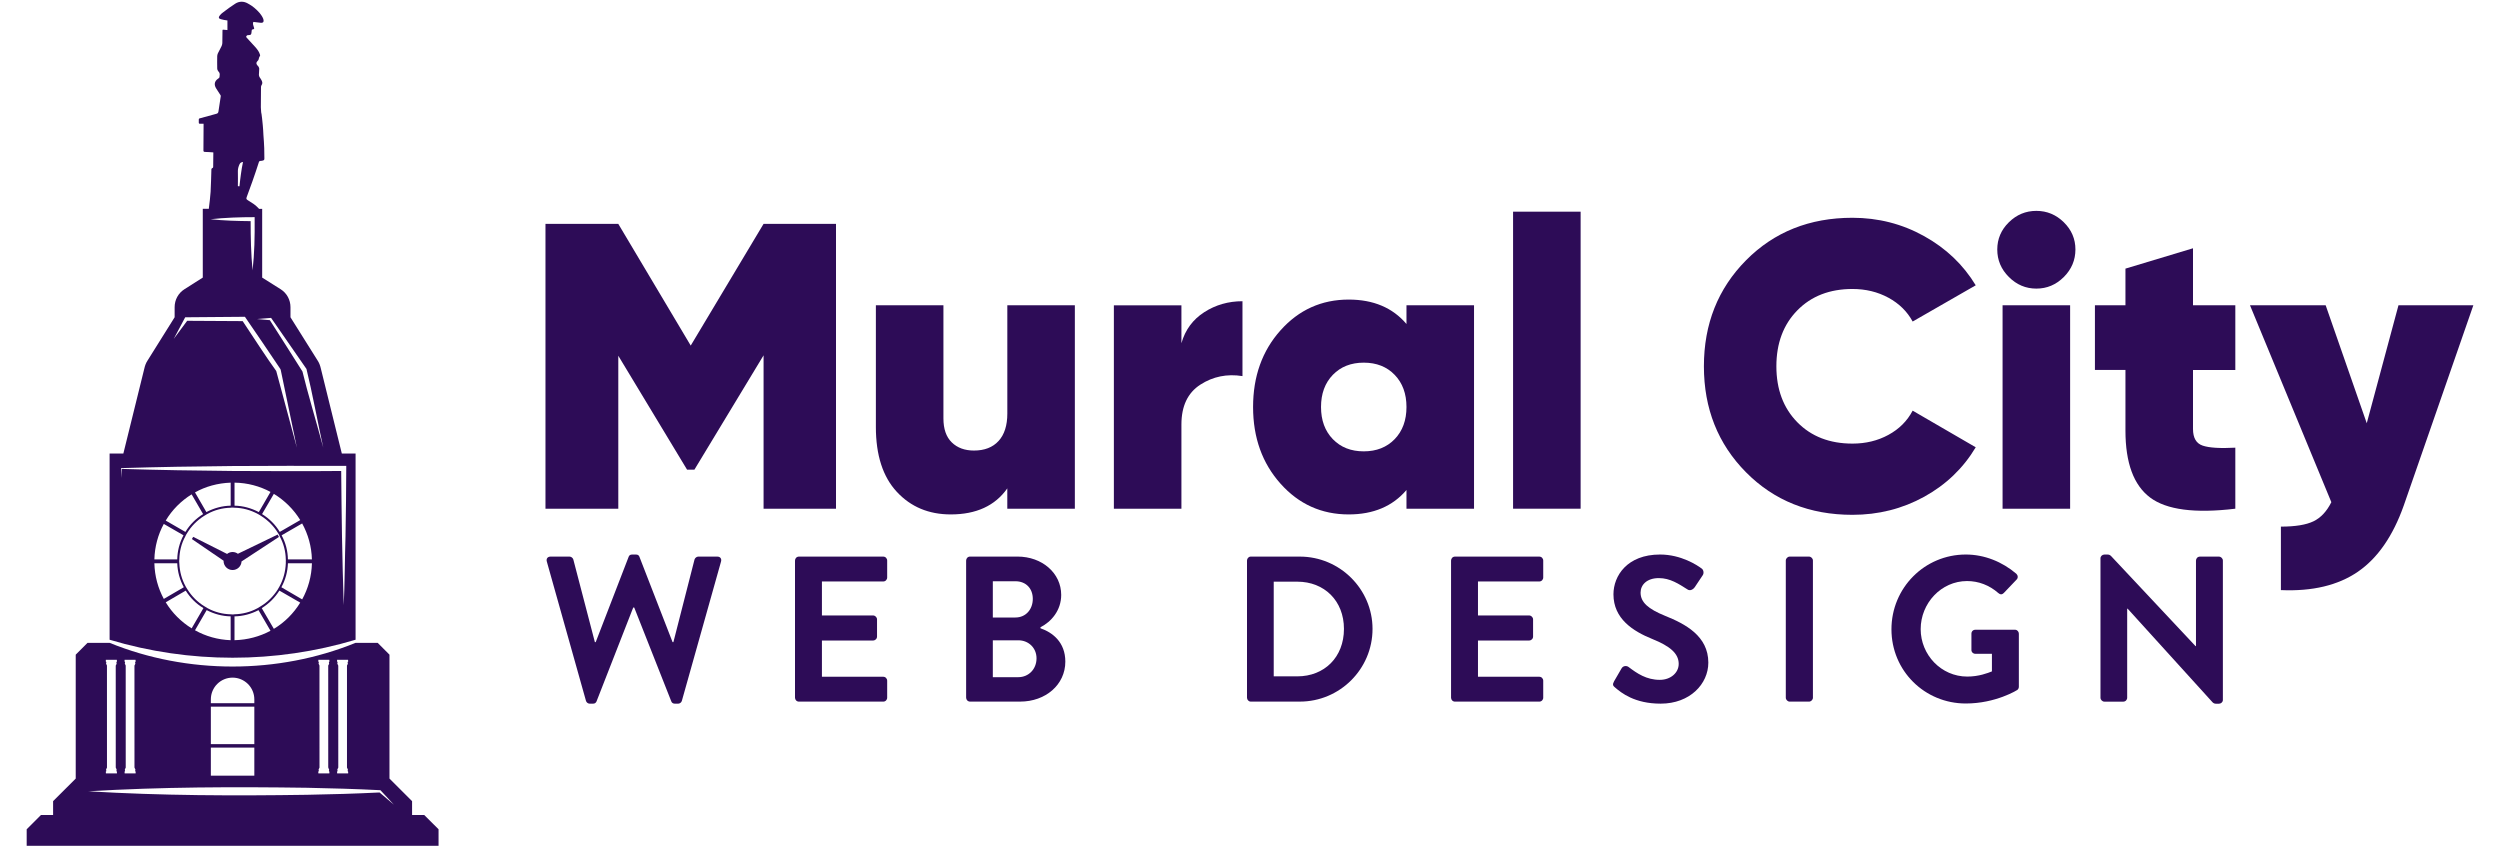 <?xml version="1.0" encoding="utf-8"?>
<!-- Generator: Adobe Illustrator 28.1.0, SVG Export Plug-In . SVG Version: 6.00 Build 0)  -->
<svg version="1.1" xmlns="http://www.w3.org/2000/svg" xmlns:xlink="http://www.w3.org/1999/xlink" x="0px" y="0px"
	 viewBox="0 0 1000 339" style="enable-background:new 0 0 1000 339;" xml:space="preserve">
<style type="text/css">
	.st0{fill:#2d0c57;}
	.st1{fill:#0F0A1F;}
	.st2{fill:#F4F4F4;}
	.st3{opacity:0.45;fill:#0F0A1F;}
	.st4{opacity:0.56;clip-path:url(#SVGID_00000127743164372420603800000006594742419424346285_);}
	.st5{opacity:0.47;fill:#0F0A1F;}
	.st6{fill:#FFFFFF;}
</style>
<g id="Layer_1">
</g>
<g id="Layer_2">
	<g>
		<g>
			<g>
				<g>
					<path class="st0" d="M96.62,224.58l14.96-9.81l-0.53-0.94l-15.89,7.68c-0.6-0.44-1.33-0.71-2.13-0.71
						c-0.83,0-1.59,0.29-2.2,0.77l-13.56-6.83l-0.52,0.88l12.69,8.67c0,0.04-0.01,0.08-0.01,0.12c0,1.99,1.61,3.6,3.6,3.6
						C94.96,228.01,96.53,226.49,96.62,224.58z"/>
					<path class="st0" d="M169.69,326h-4.86v-5.54c-3.53-3.52-5.51-5.51-9.04-9.03v-49.56c-1.85-1.84-2.88-2.88-4.72-4.73h-8.85
						c-31.05,12.63-67.32,12.64-98.37,0h-8.84c-1.85,1.85-2.88,2.89-4.72,4.73v49.56c-3.53,3.52-5.52,5.51-9.05,9.03V326h-4.86
						c-2.23,2.23-3.48,3.48-5.71,5.71v6.61h164.75v-6.61C173.18,329.48,171.93,328.23,169.69,326z M134.99,308.13
						c-0.11-0.28-0.04-0.53,0.15-0.75c0.13-0.15,0.17-0.29,0.17-0.49c0-4.03-0.01-36.52-0.01-40.56c0-0.13-0.07-0.29-0.15-0.4
						c-0.19-0.25-0.27-0.51-0.16-0.81c0.04-0.13,0.12-0.35-0.12-0.44c-0.04,0-0.05-0.11-0.05-0.16c0-0.21,0.01-0.4,0.01-0.6h4.39
						c0.01,0.21,0.04,0.45,0.05,0.67c0,0.03-0.01,0.09-0.04,0.09c-0.28,0.09-0.19,0.31-0.13,0.47c0.09,0.28,0.05,0.53-0.15,0.75
						c-0.13,0.15-0.16,0.29-0.16,0.49v40.56c0,0.13,0.07,0.28,0.15,0.4c0.19,0.25,0.27,0.49,0.16,0.81
						c-0.05,0.13-0.12,0.33,0.12,0.43c0.04,0.01,0.05,0.12,0.05,0.17c0,0.2-0.01,0.4-0.01,0.6h-4.4c-0.01-0.21-0.03-0.45-0.04-0.68
						c0-0.03,0.01-0.09,0.04-0.09C135.14,308.5,135.03,308.27,134.99,308.13z M127.48,308.13c-0.08-0.28-0.04-0.53,0.16-0.75
						c0.13-0.15,0.16-0.29,0.16-0.49c0-4.03-0.01-36.52-0.01-40.56c0-0.13-0.05-0.29-0.13-0.4c-0.19-0.25-0.27-0.51-0.17-0.81
						c0.05-0.13,0.13-0.35-0.12-0.44c-0.03,0-0.04-0.11-0.04-0.16c0-0.21,0.01-0.4,0.01-0.6h4.4c0,0.21,0.03,0.45,0.04,0.67
						c0,0.03-0.03,0.09-0.04,0.09c-0.28,0.09-0.19,0.31-0.12,0.47c0.08,0.28,0.04,0.53-0.16,0.75c-0.15,0.15-0.17,0.29-0.17,0.49
						c0.01,4.03,0.01,36.52,0.01,40.56c0,0.13,0.07,0.28,0.13,0.4c0.2,0.25,0.28,0.49,0.17,0.81c-0.05,0.13-0.12,0.33,0.13,0.43
						c0.01,0.01,0.04,0.12,0.04,0.17c0,0.2-0.01,0.4-0.03,0.6h-4.39c-0.01-0.21-0.03-0.45-0.04-0.68c0-0.03,0.01-0.09,0.03-0.09
						C127.65,308.5,127.54,308.27,127.48,308.13z M84.34,279.74c0-4.8,3.89-8.69,8.69-8.69c2.4,0,4.57,0.99,6.15,2.55
						c1.57,1.57,2.55,3.75,2.55,6.15v1.53H84.34V279.74z M84.34,282.66h17.39v14.99H84.34V282.66z M84.34,299.03h17.39v11.23H84.34
						V299.03z M49.97,308.13c-0.09-0.28-0.04-0.53,0.15-0.75c0.15-0.15,0.17-0.29,0.17-0.49c0-4.03-0.01-36.52-0.01-40.56
						c0-0.13-0.05-0.29-0.13-0.4c-0.19-0.25-0.28-0.51-0.17-0.81c0.05-0.13,0.13-0.35-0.12-0.44c-0.03,0-0.04-0.11-0.04-0.16
						c0-0.21,0-0.4,0.01-0.6h4.39c0.03,0.21,0.03,0.45,0.04,0.67c0,0.03-0.01,0.09-0.03,0.09c-0.29,0.09-0.19,0.31-0.13,0.47
						c0.09,0.28,0.04,0.53-0.15,0.75c-0.13,0.15-0.17,0.29-0.17,0.49c0,4.03,0.01,36.52,0.01,40.56c0,0.13,0.07,0.28,0.15,0.4
						c0.19,0.25,0.27,0.49,0.16,0.81c-0.04,0.13-0.13,0.33,0.12,0.43c0.03,0.01,0.04,0.12,0.04,0.17c0,0.2-0.01,0.4-0.01,0.6h-4.39
						c-0.01-0.21-0.03-0.45-0.04-0.68c0-0.03,0.01-0.09,0.04-0.09C50.13,308.5,50.03,308.27,49.97,308.13z M42.47,308.13
						c-0.09-0.28-0.05-0.53,0.15-0.75c0.15-0.15,0.17-0.29,0.17-0.49c0-4.03,0-36.52-0.01-40.56c0-0.13-0.05-0.29-0.13-0.4
						c-0.2-0.25-0.28-0.51-0.16-0.81c0.04-0.13,0.12-0.35-0.13-0.44c-0.03,0-0.05-0.11-0.05-0.16c0-0.21,0.01-0.4,0.03-0.6h4.39
						c0.01,0.21,0.04,0.45,0.04,0.67c0,0.03-0.01,0.09-0.03,0.09c-0.28,0.09-0.19,0.31-0.13,0.47c0.09,0.28,0.04,0.53-0.15,0.75
						c-0.13,0.15-0.17,0.29-0.17,0.49c0,4.03,0.01,36.52,0.01,40.56c0,0.13,0.05,0.28,0.15,0.4c0.19,0.25,0.25,0.49,0.16,0.81
						c-0.05,0.13-0.13,0.33,0.12,0.43c0.04,0.01,0.04,0.12,0.04,0.17v0.6h-4.4c-0.01-0.21-0.04-0.45-0.05-0.68
						c0-0.03,0.03-0.09,0.05-0.09C42.63,308.5,42.53,308.27,42.47,308.13z M122.83,315.11c9.71,0.2,19.41,0.47,29.13,0.96h0.21
						l0.11,0.12c1.77,1.87,3.52,3.77,5.27,5.68c-1.93-1.61-3.84-3.25-5.73-4.88c-9.67,0.48-19.33,0.75-28.99,0.93
						c-29.17,0.44-58.33,0.36-87.46-1.4C64.5,314.76,93.66,314.69,122.83,315.11z"/>
				</g>
				<path class="st0" d="M136.73,181.42l-8.38-33.97c-0.26-1.15-0.64-2.24-1.28-3.2l-10.88-17.34v-4.03c0-2.94-1.47-5.63-3.9-7.17
					l-7.42-4.67V83.54h-1.28c-0.06-0.06-0.06-0.13-0.13-0.19c-0.58-0.58-1.15-1.15-1.86-1.66c-0.83-0.58-1.73-1.09-2.56-1.66
					c-0.51-0.32-0.58-0.58-0.38-1.15l2.3-6.33c0.9-2.56,1.79-5.18,2.62-7.8c0.13-0.26,0.26-0.38,0.51-0.38
					c0.32,0,0.64-0.06,0.96-0.13c0.51-0.13,0.7-0.26,0.7-0.83c0-1.41,0-2.75-0.06-4.16c-0.06-1.73-0.19-3.52-0.32-5.18
					c-0.06-1.34-0.13-2.62-0.26-3.97c0-0.26-0.51-5.12-0.64-5.18c0-0.64-0.13-1.34-0.13-1.98c0-2.75,0.06-5.44,0.06-8.13
					c0-0.26,0.06-0.51,0.19-0.7c0.51-0.7,0.38-1.34,0-2.05c-0.19-0.45-0.51-0.77-0.77-1.22c-0.13-0.26-0.26-0.58-0.26-0.9
					c0-0.83,0.13-1.66,0.13-2.5c0-0.26-0.19-0.58-0.32-0.83c-0.13-0.19-0.32-0.38-0.51-0.58c-0.45-0.58-0.38-1.09,0.13-1.6
					c0.19-0.19,0.38-0.38,0.45-0.64c0.13-0.45,0.19-0.96,0.51-1.34c0.13-0.13,0.13-0.51,0-0.7c-0.32-1.09-1.02-1.98-1.73-2.81
					c-1.15-1.28-2.37-2.56-3.52-3.84c-0.13-0.19-0.32-0.32-0.19-0.58c0.19-0.32,0.32-0.45,0.64-0.45c0.19,0,0.38,0,0.58-0.06
					c0.51,0,0.77-0.26,0.83-0.77c0.06-0.32,0.06-0.7,0.13-1.09c0-0.19,0.06-0.32,0.32-0.38c0.77-0.13,0.77-0.26,0.51-0.96
					c-0.19-0.64-0.51-1.28-0.19-2.05c0.9,0.13,1.79,0.19,2.69,0.32c1.28,0.19,1.66-0.32,1.28-1.54c-0.32-0.83-0.83-1.6-1.41-2.3
					c-1.34-1.54-2.88-2.88-4.73-3.84c-1.66-0.96-3.45-0.96-5.05,0.06c-1.73,1.09-3.33,2.3-4.93,3.52c-0.51,0.32-0.9,0.77-1.28,1.22
					c-0.58,0.7-0.45,1.28,0.45,1.47c0.83,0.26,1.66,0.38,2.62,0.51v3.84c-0.51-0.06-0.96-0.06-1.47-0.13
					c-0.51-0.06-0.51,0-0.51,0.51c0,1.6,0,3.2-0.06,4.86c0,0.45-0.19,0.96-0.38,1.34c-0.45,0.96-0.96,1.86-1.41,2.75
					c-0.13,0.32-0.26,0.77-0.26,1.09c-0.06,1.6,0,3.2,0,4.73c-0.06,0.64,0.26,1.15,0.64,1.6c0.58,0.64,0.32,1.41,0.26,2.17
					c-0.06,0.13-0.32,0.32-0.45,0.45c0,0.06-0.06,0.13-0.19,0.13c-1.41,1.02-1.6,2.43-0.64,3.9c0.58,0.83,1.15,1.79,1.73,2.69
					c0.06,0.13,0.13,0.32,0.06,0.45c-0.26,1.98-0.58,3.97-0.9,5.95c-0.06,0.58-0.32,0.9-0.9,1.02c-2.18,0.58-4.35,1.22-6.53,1.79
					c-0.32,0.06-0.45,0.19-0.45,0.58v1.09c0,0.38,0.13,0.51,0.51,0.51h1.41v0.83c0,3.26-0.06,6.53-0.06,9.79
					c0,0.38,0.06,0.58,0.51,0.64c1.15,0,2.24,0.13,3.45,0.19v0.38c0,1.79-0.06,3.52-0.06,5.31c0,0.32-0.06,0.51-0.45,0.64
					c-0.06,0-0.26,0.26-0.26,0.38c-0.13,3.07-0.13,6.08-0.32,9.08c-0.13,2.24-0.45,4.41-0.7,6.59v0.19h-2.43v27.51l-7.36,4.67
					c-2.43,1.54-3.9,4.22-3.9,7.17v4.03L59,144.25c-0.64,0.96-1.02,2.05-1.28,3.2l-8.38,33.97h-5.5v74.47
					c31.99,9.6,66.41,9.6,98.39,0v-74.47H136.73z M108.2,127.17c0.32-0.06,0.26,0,0.38,0.19l14.01,20.22
					c2.24,9.08,4.67,22.2,6.72,31.48c-2.3-8.64-6.59-23.1-8.32-30.45c0,0-11.84-18.74-13.05-20.54l-5.12-0.45L108.2,127.17z
					 M95.15,68.37c0-0.9,0.26-1.79,0.64-2.62c0.26-0.64,0.77-0.9,1.41-0.96c-0.32,1.6-0.64,3.26-0.83,4.86
					c-0.26,1.6-0.38,3.2-0.58,4.86c-0.26,0-0.45,0-0.64-0.06C95.15,72.4,95.21,70.42,95.15,68.37z M101.86,86.86v0.83
					c0.06,6.78-0.06,13.63-0.83,20.47c-0.64-6.59-0.77-13.11-0.77-19.7c-5.37-0.06-10.68-0.19-16.06-0.77
					C90.09,87.05,95.98,86.86,101.86,86.86z M73.91,127.23l0.19-0.32h0.45l22.97-0.19h0.45c4.8,6.97,9.53,13.95,14.2,20.92
					l0.06,0.19l0.06,0.13l6.46,31.09l-8.25-30.64c-3.77-5.18-9.15-13.5-13.43-19.96l-22.2-0.13l-5.37,7.23L73.91,127.23z
					 M61.75,225.31h9.15v0.06c0.13,3.39,1.02,6.59,2.62,9.53l-8,4.67C63.22,235.29,61.88,230.49,61.75,225.31z M81.26,205.67H81.2
					c-2.88,1.79-5.31,4.22-7.04,7.1l-7.87-4.54c2.56-4.29,6.14-7.87,10.36-10.49L81.26,205.67z M78,196.96
					c4.22-2.37,9.08-3.71,14.27-3.9v9.21c-3.39,0.06-6.65,0.96-9.72,2.56L78,196.96z M73.4,214.11c-1.6,3.01-2.43,6.27-2.5,9.6v0.06
					h-9.15c0.13-5.12,1.47-9.98,3.77-14.2L73.4,214.11z M66.29,240.92l8-4.67c1.79,2.88,4.16,5.25,7.04,6.97h0.06l-4.73,8.12
					C72.44,248.72,68.85,245.14,66.29,240.92z M92.27,256.08c-5.18-0.19-10.04-1.6-14.27-3.97l4.67-8.06
					c2.94,1.54,6.21,2.43,9.53,2.49h0.06V256.08z M93.04,245.78c-0.26,0-0.51,0-0.77-0.06c-3.2-0.06-6.4-0.9-9.21-2.43
					c-0.38-0.19-0.64-0.38-0.96-0.58l-0.32-0.19c-2.75-1.66-5.05-3.97-6.78-6.72c-0.32-0.45-0.58-0.96-0.77-1.28
					c-1.54-2.81-2.37-5.95-2.5-9.21c-0.06-0.32-0.06-0.64-0.06-0.9c0-0.19,0-0.38,0.06-0.58c0.06-3.33,0.83-6.46,2.43-9.34
					c0.13-0.38,0.38-0.77,0.7-1.28c1.66-2.75,4.03-5.12,6.78-6.85c0.45-0.26,0.83-0.51,1.28-0.77c2.94-1.6,6.08-2.43,9.4-2.5
					c0.19-0.06,0.45-0.06,0.7-0.06c0.26,0,0.51,0,0.77,0.06c3.26,0.06,6.4,0.9,9.34,2.5c0.45,0.19,0.83,0.51,1.28,0.77
					c2.75,1.73,5.12,4.09,6.78,6.85c0.32,0.51,0.58,0.9,0.7,1.34c1.54,2.81,2.37,5.95,2.43,9.28c0.06,0.19,0,0.38,0,0.58v0.9
					c-0.13,3.26-0.96,6.4-2.49,9.21c-0.19,0.38-0.45,0.83-0.77,1.34c-1.73,2.69-4.03,4.99-6.78,6.65l-0.32,0.19
					c-0.32,0.19-0.64,0.38-0.96,0.58c-2.81,1.54-6.01,2.37-9.28,2.43C93.55,245.78,93.29,245.78,93.04,245.78z M103.53,204.83
					c-3.07-1.6-6.33-2.5-9.66-2.56c-0.06,0-0.06,0-0.06,0v-9.21c5.18,0.06,10.11,1.41,14.39,3.71L103.53,204.83z M109.54,197.54
					c4.29,2.62,7.93,6.21,10.56,10.49l-8.19,4.73c-1.73-2.88-4.16-5.31-7.04-7.1c0,0,0,0-0.06,0L109.54,197.54z M93.8,256.08v-9.53
					c3.39-0.06,6.65-0.96,9.6-2.49l4.8,8.25C103.91,254.61,98.99,255.95,93.8,256.08z M109.54,251.54l-4.86-8.32h0.06
					c2.81-1.73,5.18-4.09,6.97-6.91c0.06-0.06,0.06-0.06,0.06-0.06l8.32,4.8C117.47,245.33,113.83,248.98,109.54,251.54z
					 M120.87,239.76l-8.32-4.86c1.6-2.94,2.5-6.14,2.62-9.53v-0.06h9.6C124.64,230.55,123.23,235.48,120.87,239.76z M115.17,223.77
					c-0.06-3.39-0.9-6.65-2.5-9.6c0,0,0,0,0-0.06l8.19-4.73c2.37,4.29,3.77,9.21,3.9,14.39H115.17z M138.2,214.75
					c-0.26,8-0.32,19.45-0.7,27.32c-0.26-7.8-0.58-19.32-0.7-27.32c-0.13-8.76-0.26-17.53-0.32-26.36
					c-11.39,0.13-32.69,0.06-43.44,0c-14.78-0.13-29.56-0.38-44.34-0.83l-0.13,3.65l-0.13-3.84v-0.13h0.13
					c14.78-0.45,29.62-0.7,44.46-0.83c11.07-0.06,33.4-0.13,44.46-0.06h1.02C138.46,195.81,138.39,205.28,138.2,214.75z"/>
			</g>
		</g>
		<g>
			<g>
				<path class="st0" d="M334.4,89.56v113.93h-28.97v-61.36l-27.67,45.74h-2.93l-27.51-45.57v61.2h-29.13V89.56h29.13l28.97,48.67
					l29.13-48.67H334.4z"/>
				<path class="st0" d="M402.92,122.11h27.02v81.38h-27.02v-8.14c-4.88,6.95-12.43,10.42-22.62,10.42
					c-8.79,0-15.98-3.01-21.57-9.03c-5.59-6.02-8.38-14.67-8.38-25.96v-48.67h27.02v45.25c0,4.23,1.11,7.43,3.34,9.6
					c2.22,2.17,5.18,3.26,8.87,3.26c4.23,0,7.51-1.27,9.85-3.83c2.33-2.55,3.5-6.21,3.5-10.99V122.11z"/>
				<path class="st0" d="M472.58,137.25c1.52-5.32,4.56-9.44,9.11-12.37c4.56-2.93,9.66-4.39,15.3-4.39v29.95
					c-6.18-0.98-11.8,0.16-16.85,3.42c-5.05,3.26-7.57,8.57-7.57,15.95v33.69h-27.02v-81.38h27.02V137.25z"/>
				<path class="st0" d="M562.59,122.11h27.02v81.38h-27.02V196c-5.53,6.51-13.24,9.77-23.11,9.77c-10.85,0-19.94-4.09-27.26-12.29
					c-7.32-8.19-10.99-18.42-10.99-30.68c0-12.26,3.66-22.49,10.99-30.68c7.32-8.19,16.41-12.29,27.26-12.29
					c9.87,0,17.58,3.26,23.11,9.77V122.11z M533.13,175.66c3.15,3.26,7.27,4.88,12.37,4.88c5.1,0,9.22-1.63,12.37-4.88
					c3.15-3.26,4.72-7.54,4.72-12.86c0-5.32-1.57-9.6-4.72-12.86c-3.15-3.26-7.27-4.88-12.37-4.88c-5.1,0-9.22,1.63-12.37,4.88
					c-3.15,3.26-4.72,7.54-4.72,12.86C528.41,168.12,529.98,172.4,533.13,175.66z"/>
				<path class="st0" d="M605.23,203.49V84.67h27.02v118.81H605.23z"/>
				<path class="st0" d="M740.97,205.93c-17.15,0-31.33-5.67-42.56-17.01c-11.23-11.34-16.85-25.47-16.85-42.4
					c0-16.93,5.62-31.06,16.85-42.4c11.23-11.34,25.42-17.01,42.56-17.01c10.31,0,19.86,2.44,28.65,7.32
					c8.79,4.88,15.68,11.45,20.67,19.69l-25.23,14.49c-2.17-4.01-5.4-7.19-9.68-9.52c-4.29-2.33-9.09-3.5-14.4-3.5
					c-9.11,0-16.47,2.85-22.05,8.55c-5.59,5.7-8.38,13.16-8.38,22.38c0,9.22,2.79,16.68,8.38,22.38c5.59,5.7,12.94,8.54,22.05,8.54
					c5.32,0,10.12-1.16,14.4-3.5c4.29-2.33,7.51-5.56,9.68-9.68l25.23,14.65c-4.99,8.36-11.86,14.95-20.59,19.78
					C760.96,203.51,751.39,205.93,740.97,205.93z"/>
				<path class="st0" d="M825.53,110.8c-3.09,3.09-6.75,4.64-10.99,4.64s-7.89-1.55-10.99-4.64c-3.09-3.09-4.64-6.75-4.64-10.99
					c0-4.23,1.55-7.87,4.64-10.9c3.09-3.04,6.75-4.56,10.99-4.56s7.89,1.52,10.99,4.56c3.09,3.04,4.64,6.67,4.64,10.9
					C830.16,104.04,828.62,107.71,825.53,110.8z M801.03,203.49v-81.38h27.02v81.38H801.03z"/>
				<path class="st0" d="M894.13,147.99H877.2v23.6c0,3.58,1.3,5.81,3.91,6.67c2.6,0.87,6.94,1.14,13.02,0.81v24.41
					c-16.17,1.95-27.53,0.46-34.1-4.48c-6.57-4.94-9.85-13.86-9.85-26.77v-24.25h-12.21v-25.88h12.21v-14.65l27.02-8.14v22.79h16.93
					V147.99z"/>
				<path class="st0" d="M959.39,122.11h29.95l-27.83,80.08c-4.34,12.26-10.47,21.1-18.39,26.53c-7.92,5.42-18.18,7.87-30.76,7.32
					v-25.39c5.75,0,10.09-0.71,13.02-2.12c2.93-1.41,5.31-3.96,7.16-7.65l-32.55-78.78h30.27l16.44,47.2L959.39,122.11z"/>
			</g>
			<g>
				<path class="st0" d="M218.73,224.63c-0.33-1.16,0.33-1.99,1.49-1.99h7.62c0.66,0,1.33,0.58,1.49,1.16l8.62,33.06h0.33
					l13.18-34.14c0.17-0.5,0.58-0.91,1.41-0.91h1.49c0.83,0,1.24,0.41,1.41,0.91l13.26,34.14h0.33l8.45-33.06
					c0.17-0.58,0.83-1.16,1.49-1.16h7.62c1.16,0,1.82,0.83,1.49,1.99l-15.66,55.68c-0.17,0.66-0.83,1.16-1.49,1.16h-1.33
					c-0.75,0-1.24-0.41-1.41-0.91l-14.83-37.54h-0.41l-14.67,37.54c-0.25,0.5-0.58,0.91-1.41,0.91h-1.33c-0.66,0-1.33-0.5-1.49-1.16
					L218.73,224.63z"/>
				<path class="st0" d="M318,224.22c0-0.83,0.66-1.58,1.57-1.58h33.73c0.91,0,1.57,0.75,1.57,1.58v6.79c0,0.83-0.66,1.58-1.57,1.58
					h-24.53v13.59h20.47c0.83,0,1.57,0.75,1.57,1.57v6.88c0,0.91-0.75,1.57-1.57,1.57h-20.47v14.5h24.53c0.91,0,1.57,0.75,1.57,1.58
					v6.8c0,0.83-0.66,1.57-1.57,1.57h-33.73c-0.91,0-1.57-0.75-1.57-1.57V224.22z"/>
				<path class="st0" d="M416.19,251.31c4.81,1.66,9.94,5.55,9.94,13.34c0,9.28-7.95,15.99-18.06,15.99h-20.05
					c-0.91,0-1.57-0.75-1.57-1.57v-54.86c0-0.83,0.66-1.58,1.57-1.58h18.98c9.86,0,17.48,6.63,17.48,15.33
					c0,6.21-3.98,10.77-8.29,12.93V251.31z M406.16,247c4.23,0,6.96-3.31,6.96-7.46s-2.73-7.04-6.96-7.04h-9.03V247H406.16z
					 M407.32,270.87c4.14,0,7.29-3.23,7.29-7.54c0-4.14-3.15-7.21-7.29-7.21h-10.19v14.75H407.32z"/>
				<path class="st0" d="M498.8,224.22c0-0.83,0.66-1.58,1.49-1.58h19.64c15.99,0,29.08,13.01,29.08,28.92
					c0,16.07-13.09,29.08-29.08,29.08h-19.64c-0.83,0-1.49-0.75-1.49-1.57V224.22z M518.94,270.54c10.77,0,18.64-7.62,18.64-18.98
					c0-11.27-7.87-18.89-18.64-18.89h-9.45v37.87H518.94z"/>
				<path class="st0" d="M580.42,224.22c0-0.83,0.66-1.58,1.57-1.58h33.73c0.91,0,1.57,0.75,1.57,1.58v6.79
					c0,0.83-0.66,1.58-1.57,1.58h-24.53v13.59h20.47c0.83,0,1.57,0.75,1.57,1.57v6.88c0,0.91-0.75,1.57-1.57,1.57h-20.47v14.5h24.53
					c0.91,0,1.57,0.75,1.57,1.58v6.8c0,0.83-0.66,1.57-1.57,1.57h-33.73c-0.91,0-1.57-0.75-1.57-1.57V224.22z"/>
				<path class="st0" d="M646.04,275.01c-0.83-0.66-1.16-1.16-0.41-2.49l2.98-5.14c0.66-1.16,2.07-1.16,2.82-0.58
					c3.4,2.57,7.13,5.14,12.51,5.14c4.31,0,7.54-2.82,7.54-6.38c0-4.23-3.56-7.13-10.52-9.94c-7.79-3.15-15.58-8.12-15.58-17.9
					c0-7.37,5.47-15.91,18.64-15.91c8.45,0,14.92,4.31,16.57,5.55c0.83,0.5,1.08,1.9,0.5,2.73l-3.15,4.72
					c-0.66,0.99-1.91,1.66-2.9,0.99c-3.56-2.24-6.96-4.56-11.52-4.56c-4.72,0-7.29,2.65-7.29,5.8c0,3.89,3.07,6.55,9.78,9.28
					c8.04,3.23,17.32,8.04,17.32,18.73c0,8.54-7.37,16.41-19.06,16.41C653.83,281.48,648.45,277.08,646.04,275.01z"/>
				<path class="st0" d="M714.32,224.22c0-0.83,0.75-1.58,1.57-1.58h7.71c0.83,0,1.57,0.75,1.57,1.58v54.86
					c0,0.83-0.75,1.57-1.57,1.57h-7.71c-0.83,0-1.57-0.75-1.57-1.57V224.22z"/>
				<path class="st0" d="M786.33,221.81c7.46,0,14.58,2.9,20.22,7.71c0.66,0.66,0.75,1.66,0.08,2.32l-5.14,5.39
					c-0.66,0.66-1.41,0.66-2.15,0c-3.56-3.15-7.95-4.81-12.51-4.81c-10.36,0-18.56,8.87-18.56,19.23c0,10.27,8.2,18.98,18.64,18.98
					c4.64,0,8.2-1.41,9.86-2.07v-7.04h-6.63c-0.91,0-1.57-0.66-1.57-1.49v-6.55c0-0.91,0.66-1.58,1.57-1.58h15.91
					c0.83,0,1.49,0.75,1.49,1.58v21.21c0,0.66-0.33,1.08-0.66,1.32c0,0-8.53,5.39-20.55,5.39c-16.49,0-29.75-13.09-29.75-29.67
					C756.58,235.15,769.84,221.81,786.33,221.81z"/>
				<path class="st0" d="M840.19,223.31c0-0.83,0.75-1.49,1.57-1.49h1.24c0.58,0,0.99,0.17,1.41,0.58l33.81,36.05h0.17v-34.22
					c0-0.83,0.66-1.58,1.57-1.58h7.62c0.83,0,1.57,0.75,1.57,1.58v55.77c0,0.83-0.75,1.49-1.57,1.49h-1.16
					c-0.58,0-0.99-0.17-1.41-0.58l-33.97-37.45h-0.17v35.63c0,0.83-0.66,1.57-1.57,1.57h-7.54c-0.83,0-1.57-0.75-1.57-1.57V223.31z"
					/>
			</g>
		</g>
	</g>
</g>
</svg>
